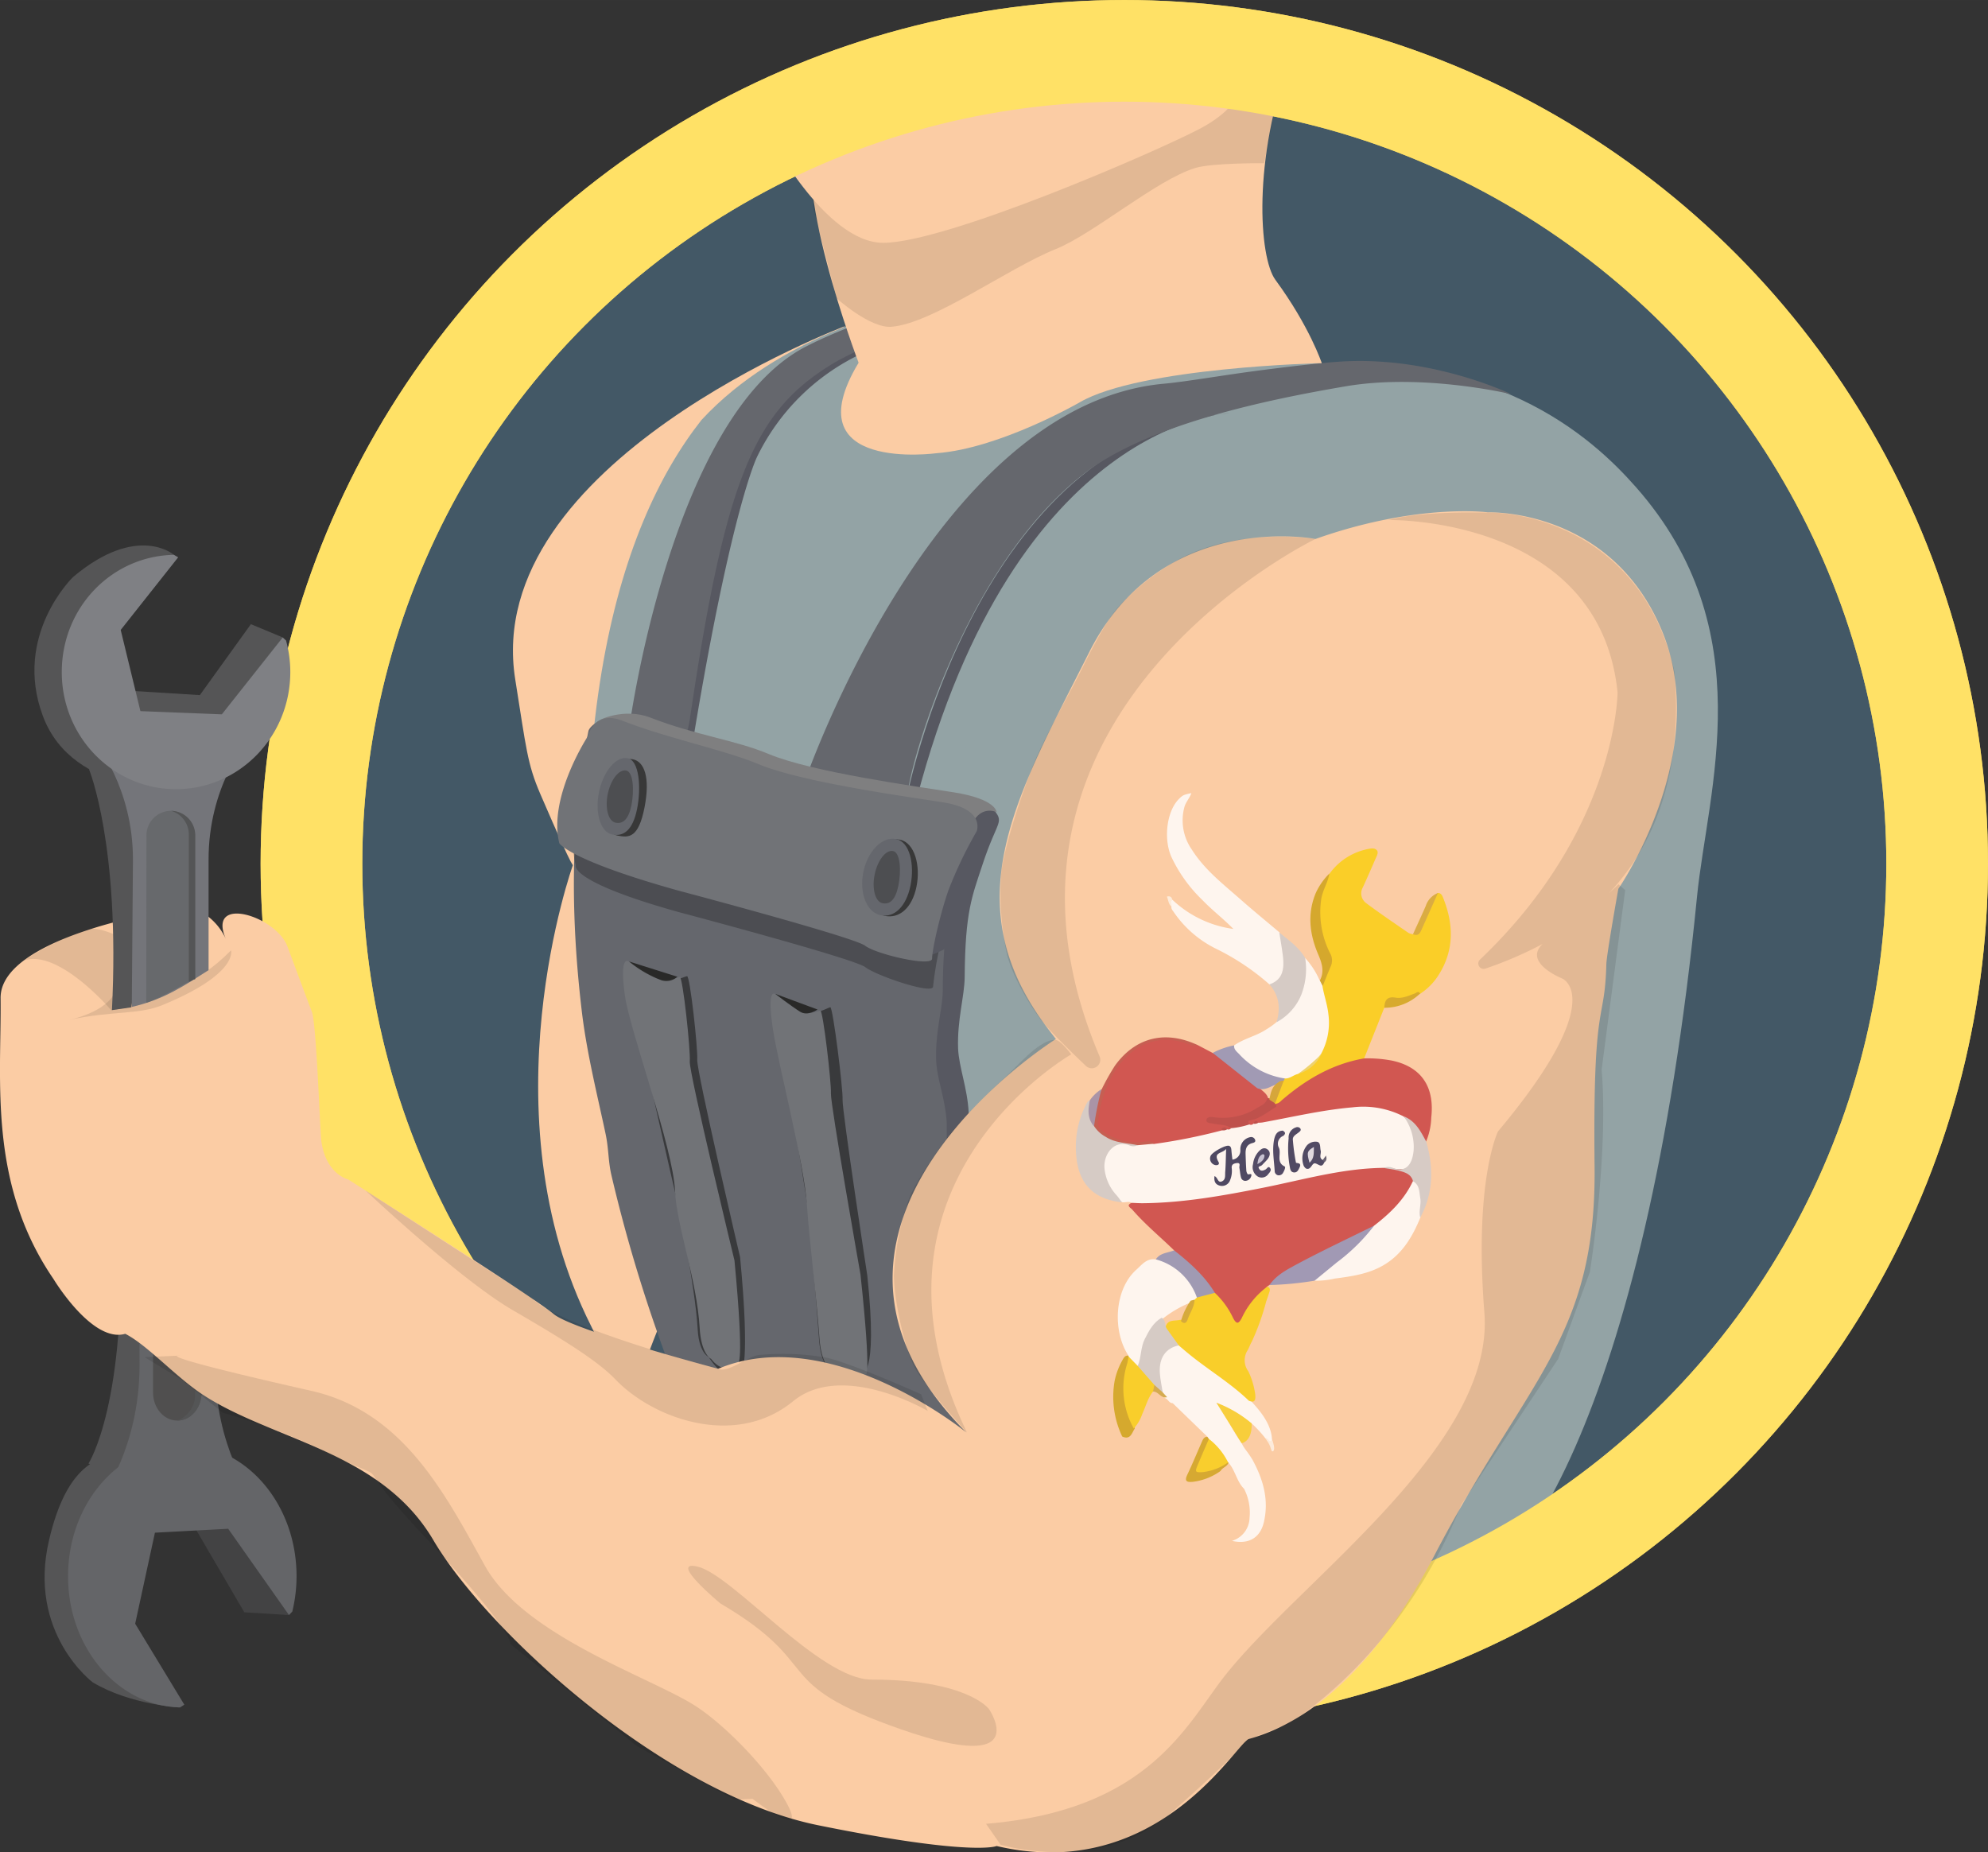 <svg xmlns="http://www.w3.org/2000/svg" width="144.85mm" height="134.97mm" viewBox="0 0 410.61 382.6"><rect x="0" y="0" width="410.61" height="382.6" fill="#333333" stroke="none"/><title>arm_1</title><g id="Ebene_2" data-name="Ebene 2"><g id="Ebene_2-2" data-name="Ebene 2"><path d="M37.2,352.66s-10.25-.5-18.06-5.19c0,0-13.54-10.15-9-29.4,3.51-15,9.47-16.17,12.21-17.73,9.51-5.42,16.76-1.92,16.76-1.92L20.49,327l4.42,18.76Z" style="fill:#555556"/><polygon points="59.68 333.58 50.46 333.01 36.59 309.28 25.64 321.36 28.98 315.19 48.51 313.49 59.68 329.92 59.68 333.58" style="fill:#434344"/><path d="M18.27,302.29s8.13-12.35,6.46-50.65l4.14-1.74,2.06,15L29,297.78l-4.49,6.86Z" style="fill:#555556"/><path d="M28.82,282c0,16.86-7.84,27.27-7.84,27.27l15.62,0,15.62,0S44.36,298.87,44.44,282l0-25.48c-5-3.55-10.52-8-15.71-6.64Z" style="fill:#646568"/><path d="M36.61,293.41c2.77,0,5-2.58,5-5.76l0-33.2c-2.75-1.21-6.68-5-10-4.19l0,37.37C31.61,290.82,33.85,293.41,36.61,293.41Z" style="fill:#504f4f"/><path d="M40.3,287.88a5.68,5.68,0,0,1-3.67,5.53c2.76,0,5-2.58,5-5.76l0-33.2c-.44.1-.88-.64-1.33-.54Z" style="fill:#545556"/><path d="M37.2,352.66l.87-.57L27.92,335.37,32,316.57l15.13-.81,12.56,17.82.68-.71a31,31,0,0,0,.88-7.32c0-15-10.53-27.17-23.56-27.18S14.08,310.5,14.06,325.49C14,340.33,24.37,352.39,37.2,352.66Z" style="fill:#646568"/><circle cx="232.22" cy="178.39" r="167.89" style="fill:#435866;stroke:#ddc55e;stroke-miterlimit:10;stroke-width:21px"/><path d="M174.62,67.33s-75.32,28.23-68.2,73c2.28,14.32,2.48,17.39,5.18,23.67,7.63,17.71,6.78,14.52,6.78,14.52s-18.51,51.28,3.72,95.39c19.31,38.32-10.06,57,16.15-5.16,17.64-41.85,7.42-181.52,7.42-181.52Z" style="fill:#fbcca4"/><path d="M200.39,66.09,185.8,63.94s-24.67,5.22-40.92,22.81c-17.45,22.18-31.26,65.92-18.88,152.16l16.46-90.21L158.4,82.18Z" style="fill:#93a3a5"/><path d="M325.93,187.09s27.21-35.5,17-54.64-21-12.42-46.63-10.79c-22.09,1.4-12.5,30.5-12.5,30.5s-65.63-54.37-75.61,36.34c0,0-.22,8.39,12.13,15.42,0,0-7.54,54.61-26,32.11s-11.87-87.73-11.87-87.73l30.43-53.44s9.43-14.35,52.31-19.14S329,90.54,337.84,100.55c26.2,29.65,14.84,62.66,12.67,84.64-10.6,107.56-39,147.67-52.71,144.44S325.93,187.09,325.93,187.09Z" style="fill:#93a3a5"/><path d="M204.91,298.06l-4.84-45.15V229.75c-.24-4.94-2-9.29-2.18-13.15-.21-6,1.33-10.86,1.36-14.79.1-13.57,1.52-16.65,3.67-23.2,3.17-9.65,4.74-8.52,2-11.76-1.72-2-3-.68-9.68-2.37l-19.52.68,13.17,143.32Z" style="fill:#575861"/><path d="M273,76.16s1.55-6.34-14.5-4.17c-10.77,1.46-37.24,11.79-48.34,11.65-17.39-.23-31.78-3.7-32.52-14.42,0,0-39.05,24.66-39.05,83.28l43.78,15.2S243.77,123.67,273,76.16Z" style="fill:#93a3a5"/><path d="M189.31,165.1c-.26,1-2-.48-2-.48S201.87,90.33,254,85.33C254,85.33,209.87,86.66,189.31,165.1Z" style="fill:#575861"/><path d="M177.71,73.16a45.46,45.46,0,0,0-21.33,21.17s-5.17,10.17-13,57.17l-4-.5,7.33-52.33,17.5-23.83L178,70.66Z" style="fill:#575861"/><path d="M312.12,81.41S294,77.06,278,79.78c-16.16,2.75-41.08,7.86-54.29,18.21-26.17,20.5-37.65,66.07-36.39,68.49.49.94,1.6.73,3.39,1.18,6.65,1.66,8,.34,9.68,2.33,2.75,3.19,1.18,2.08-2,11.59-2.15,6.44-3.57,9.48-3.67,22.85,0,3.87-1.57,8.62-1.36,14.57.13,3.8,1.94,8.08,2.18,12.95v22.81l4.84,44.47-61-14.25a315.1,315.1,0,0,1-13.08-42.18c-.69-2.89-.56-5.44-1.2-8.51-1.69-8-4-17.11-5-26-2.18-18.65-2.42-38.6,1.43-57.26.25-1.23,3.4-3.17,4.56-2.68l4,1.14s8.76-63.76,36.39-77.92C174.75,67.3,187,63.41,187,63.41h16.34s-21.86,5.9-31.62,11.87C155.91,85,149.86,98.41,142.46,148.7c-.23,1.53-1.29,4.8.14,5.38L166,162s26.67-78.33,74.33-82.74c4.89-.45,12.69-1.84,20.13-2.79,6.66-.86,13-1.59,16.62-1.8C295.9,73.53,312.12,81.41,312.12,81.41Z" style="fill:#65676d"/><path d="M177.34,74.92s-14.78-38.66-8.27-49.33c6-9.81,43.78-14,43.78-14s58.5-12.59,53.78,0c-8,21.29-6.57,41.64-3.21,46.2C270.53,67.48,273,75,273,75s-37.51.83-50,8.1c0,0-16.46,9.52-29.5,10.5C193.54,93.59,163.55,97.77,177.34,74.92Z" style="fill:#fbcca4"/><path d="M167.52,31.2s41.71-17.18,41-15.91L265,13.71l-3.89,20s-10.86-.09-14.28,1c-7.95,2.43-21,13.61-28.74,16.72-9.95,4-25.35,15.33-33.92,16.06-4.45.38-11.36-5.87-11.36-5.87L168,43Z" style="opacity:0.1"/><path d="M256.75,16.43s.38,5.32-9.12,10.26-52.26,23.46-65.21,23.46c-12.06,0-23.79-22.7-23.79-22.7l65.05-16.73Z" style="fill:#fbcca4"/><path d="M171.37,282.6s4,3.89,6.46,1.07c0,0,3.6,1.51,1.31-20.18,0,0-5.22-34.08-5.11-36.33s-2-19.23-2.54-19.12-3,1.6-5.31,1.25-4.87-2.65-4.87-2.65-1.41-2.19-.2,6.16c1,7.05,6,38.24,6,38.24s1.41,16.41,2.06,25.63C169.55,281.82,171.23,282.59,171.37,282.6Z" style="fill:#1d1d1b;opacity:0.6"/><path d="M171.5,282.81s4.82,4,7.29,1.14c0,0,1.29,1.25-1.06-20.7,0,0-6.22-35.15-6.11-37.42s-1.64-17.2-2.18-17.1-2.9,1.19-4.85-.21-4.47-3.18-4.47-3.18-1.76-1.56-.53,6.89c1,7.14,6.54,28,7.09,36.8.43,6.84,1.9,18,2.57,27.35C169.64,281.6,171.36,282.8,171.5,282.81Z" style="fill:#717377"/><path d="M123.33,149.16s-8.1,13.3-5.71,22.91c0,0,1.84,3.43,24.52,9.77,0,0,36.36,9.63,38.64,11.4S197,174.68,197,172.91s1.52,3.63,3.33-1.67,5.5-3.5,5.5-3.5,0-2.69-8.84-4.09c-7.43-1.18-29.21-4.15-38.21-7.91-7-2.93-14.92-3.82-24.49-7.54C128.89,146.12,123.37,148.71,123.33,149.16Z" style="fill:#7f7f80"/><circle cx="232.22" cy="178.39" r="167.89" style="fill:none;stroke:#ffe166;stroke-miterlimit:10;stroke-width:21px"/><path d="M146.37,280.28s3.85,6.35,6.75,3.38c0,0,1.88-1.6-.26-24,0,0-9-38.43-8.85-40.76s-1.49-17.4-2.11-17.28-5,2.18-7.15.79-4-2.42-4-2.42-1.38-3.32-.18,5.3c1,7.28,9.16,42.25,9.16,42.25s3.84,17.6,4.38,27.13C144.42,280,146.81,280.42,146.37,280.28Z" style="fill:#1d1d1b;opacity:0.6"/><path d="M146.87,280.66s2.62,3.8,5.52.83c0,0,1.44,1.24-.69-21.15,0,0-9.41-38.78-9.23-41.11s-1.45-17.56-2.07-17.44-3.35,1.29-5.55-.09-5-3.14-5-3.14-2-1.55-.78,7.06c1,7.28,10,31.47,10.36,40.45.32,7,4.53,18.55,5.07,28.07C144.77,279.47,146.71,280.65,146.87,280.66Z" style="fill:#717377"/><path d="M271.71,111.32s-31.87-6.16-46.71,23.33-28.56,51.76-8.36,78.08c3.38,4.4,1.49,1.85,1.49,1.85S156.65,253,199.6,295.87c0,0-28-22.87-51.28-13.15,0,0-30.13-8-34-11.34s-42.42-27.78-42.42-27.78-4.46-1-5.5-7.67c-.33-2.09-1-24.41-2-27-1.29-3.32-4.3-11.5-5-13.36-2.27-6.36-16.75-10.87-12.75-1.62a12.33,12.33,0,0,0-6.09-6.12c-5-2.5-7.49.56-7.49.56S0,193.77.12,206.16c.18,17-2.61,38.23,10.92,58,0,0,8,13.33,14.83,11.33,4.62,2.35,10.5,9,16.17,12.67,14.46,9.41,36.67,11.55,47.5,30S137,370.51,169,377s36.84,4.29,36.84,4.29c33.46,7.79,49.53-21.41,52.13-22.12,13.42-3.71,26.76-15.83,38.3-37.92,19.08-36.54,33.47-44.79,33.08-80.32s2.1-29,2.43-41.78c.05-2,2.48-15.57,2.48-15.57s19.55-28.19,8.94-53.46-35.88-24.3-35.88-24.3S292.77,103.87,271.71,111.32Z" style="fill:#fbcca4"/><path d="M271.71,111.32s-74.74,36-44.59,106.88a1.76,1.76,0,0,1-2.79,2s-7.43-7-9.61-9.93c-2.5-3.39-5.57-8.77-6.71-13a60.78,60.78,0,0,1-1.21-16.89c.65-5.92,4.56-17.32,6.8-22.84s7.06-13.75,9.88-19.44c1.68-3.39,5.13-10.24,7.72-13a51.24,51.24,0,0,1,11.69-9.24C255.44,108.66,271.71,111.32,271.71,111.32Z" style="opacity:0.1"/><path d="M191.62,291.42s-17.6-10.37-27.81-2c-11.94,9.78-28.9,3.62-36.69-4.5-3.62-3.77-10.35-8-21.26-14.34s-30.33-24.66-30.33-24.66l34.55,22.34s3.1,5,38.55,14.55c2,.55,5.85-2.58,7.94-2.92a52.16,52.16,0,0,1,13.93.49c5.19,1.06,19.76,7.61,19.76,7.61Z" style="opacity:0.1"/><path d="M155.44,371.53s11.19,8.83,7.3,1.38-13.11-16.68-19-20.49c-8.93-5.83-35.47-14.42-43.57-29S83.42,291.6,64.33,287.28c-34.5-7.8-27.13-7.29-27.13-7.29l-7.33.33L37.58,285l8.46,6.8a130.05,130.05,0,0,1,23.2,9c13.48,6.57,1.47-1.54,18.14,16.23,19.16,20.44,18,22.5,18,22.5l26.15,21.1,20.14,11.09Z" style="opacity:0.1"/><path d="M334.29,182.64s-.73.73-2,1.86c9.2-9.66,15.43-24.59,13.55-45.84-7.5-32.5-37.12-32.75-37.12-32.75s-15-.54-21.87,1.5c0,0,43.53-.84,47.25,35.6,0,0-.07,28.21-28.41,55.18a1.11,1.11,0,0,0,1.13,1.86,78.87,78.87,0,0,0,11.81-5.09c-4.13,3.89,4,7.13,4,7.13s10,3.89-13.22,31.59c0,0-5,10-2.82,37.42s-37.66,55-53.46,74.84c-7.88,9.87-15.46,27.94-49.47,30.76l3,4.31s20.63,6.33,35.33-6.67,15.33-14.83,15.33-14.83l8.83-3.5s22.91-13.38,35.67-45.21l20-30.1,6.56-18s3.89-24.18,2.43-41.79l4.86-37.06Z" style="opacity:0.1"/><path d="M221.25,217.78s-46.48,26.49-21.51,78.12c0,0-9.2-9.95-11.11-14-2-4.28-4-13.77-4-18.5a55.86,55.86,0,0,1,3.13-15.87c1.49-3.72,6.14-10.36,8.63-13.5A117.65,117.65,0,0,1,207.5,222.6c2.46-2.16,7.23-8,10.5-7.81C219.1,214.84,221.25,217.78,221.25,217.78Z" style="opacity:0.1"/><path d="M148.8,331.19s-11-9.11-4.7-7.61c7.22,1.71,25.25,23.33,35.87,23.33,19.93,0,24.3,6.09,24.3,6.09s9.49,13.84-18.21,4.17S170.83,344.15,148.8,331.19Z" style="opacity:0.1"/><path d="M121.08,154.32s-4.54,14.8-2.16,24.41c0,0-1.52,3.29,21.16,9.63,0,0,36.36,9.63,38.64,11.4s14,5.75,14,4A76.55,76.55,0,0,1,196,188.59c1.81-5.29,4.63-13.67,4.63-13.67s3-3.34-5.77-4.74c-7.43-1.18-40.24-8-40.24-8s-17-7.18-26.62-10.9C122.67,149.18,121.12,153.88,121.08,154.32Z" style="opacity:0.25"/><path d="M192.54,197.16s4.24-1.48,4.85-3.1c1.5-4,7.23-23.81,7.23-23.81l-2.42-1.33-.67.08-11.25,18.33Z" style="fill:#575861"/><path d="M121.52,151.9s-8.36,12.65-6,22.26c0,0,1.84,3.43,24.52,9.77,0,0,36.36,9.63,38.64,11.4s13.84,4.44,13.84,2.67,1.52-8.71,3.33-14a86.72,86.72,0,0,1,5.86-12.27s1.93-4.59-6.86-6c-7.43-1.18-29.21-4.15-38.21-7.91-7-2.93-18.62-5.27-28.19-9C123.11,146.75,121.55,151.45,121.52,151.9Z" style="fill:#717377"/><path d="M133.12,166.78c-1.25,6.38-3.25,6.28-5.64,5.79s-3.61-4.41-2.72-8.75,3.54-7.47,5.94-7S134.33,160.61,133.12,166.78Z" style="fill:#383838"/><path d="M131.58,167.11c-.89,4.34-2.75,5.74-5.14,5.25s-3.61-4.41-2.72-8.75,3.54-7.47,5.94-7S132.46,162.77,131.58,167.11Z" style="fill:#65676d"/><path d="M189.29,183.16c-.89,4.34-3.52,6.66-6.59,6s-4.84-4.66-4-9,4.1-7.36,7.17-6.73S190.18,178.81,189.29,183.16Z" style="fill:#383838"/><path d="M188.06,182.91c-.89,4.34-3.34,6.7-6.19,6.12s-4.44-4.58-3.55-8.92,3.92-7.39,6.76-6.81S188.94,178.56,188.06,182.91Z" style="fill:#65676d"/><path d="M129.91,198.58l10,3.16a3.39,3.39,0,0,1-3.31.72A23.65,23.65,0,0,1,129.91,198.58Z" style="fill:#1d1d1b;opacity:0.83"/><g style="opacity:0.81"><path d="M242.52,258.27c-2.89-2.82-6-5.36-8.67-8.45-.3-.35-1.39-.84-.1-1.38.51-.53,1.17-.36,1.77-.37a123.73,123.73,0,0,0,24-2.94c6.4-1.29,12.75-2.83,19.22-3.81a39.49,39.49,0,0,1,7.13-.5c1.11.19,2.24.29,3.33.57,1.28.33,2.48.82,2.92,2.25-.77,3-2.85,5.21-5,7.29a24.8,24.8,0,0,1-3,2.42c-3.5,2.13-7.28,3.71-11,5.48a63.21,63.21,0,0,0-10.9,6.57l-.45.29a54.8,54.8,0,0,0-5.35,7.22c-.54,1-1.29.77-2-.5a36,36,0,0,0-3.74-5.27,43.48,43.48,0,0,0-7.1-7.66C243.14,259.15,242.5,259,242.52,258.27Z" style="fill:#c73c3e"/><path d="M285.71,241.22c-8.48.09-16.58,2.46-24.81,4.1s-16.5,3.13-24.94,3.2c-.74,0-1.47-.05-2.21-.08-.66-.4-1.37,0-2-.13-3-2.18-4.45-5.07-3.86-8.79a4.07,4.07,0,0,1,4.9-3.52,5.54,5.54,0,0,0,2.18.13c1.13-.25,2.28-.15,3.41-.3,4.67-.58,9.23-1.77,13.84-2.66l1.19-.24c.31-.06.62-.11.92-.2,1.22-.29,2.47-.45,3.69-.77.32-.06.63-.12.95-.21s.83-.23,1.25-.32c6.58-1.15,13.07-2.81,19.76-3.29,2.81-.2,5.51.52,8.22,1a3.64,3.64,0,0,1,1.88,1.1,10,10,0,0,1,2.35,7.55c-.2,3-1.55,4.07-4.51,3.6A6.71,6.71,0,0,0,285.71,241.22Z" style="fill:#fff"/><path d="M297,184.44c.62,0,.88.49,1.07,1,2.29,5.69,2.29,11.23-1.27,16.45a12.64,12.64,0,0,1-3.51,3.39,15,15,0,0,1-5.86,1.3c-1-.06-.91,1.18-1.54,1.62l-4.17,10.5c-.15.57-.66.56-1.08.64-5.88,1.2-10.77,4.3-15.34,8-.56.45-1,1.12-1.89.85a.65.65,0,0,1-.26-.42,37.8,37.8,0,0,1,1.61-4.59,1.61,1.61,0,0,1,.28-.43,12.38,12.38,0,0,1,3-1.22,7.79,7.79,0,0,0,4.61-4.15c1.74-3.39,1.65-6.92.86-10.51a10,10,0,0,1-.61-3.12,10.8,10.8,0,0,0,.2-10c-1.36-2.92-1.08-6.31-.33-9.53.33-1.42,1.33-2.47,1.85-3.78a12.81,12.81,0,0,1,7.78-5.05c.69-.14,1.46-.31,1.94.18s0,1.25-.26,1.86c-.87,2-1.71,3.94-2.61,5.89a2.48,2.48,0,0,0,.71,3.22c2.85,2.13,5.81,4.13,8.74,6.15a3.34,3.34,0,0,0,1,.29c1-.1,1.29-1,1.61-1.72.74-1.7,1.56-3.35,2.28-5.06A4.38,4.38,0,0,1,297,184.44Z" style="fill:#facf0b"/><path d="M252.43,233.46a117.16,117.16,0,0,1-14,2.81,8.06,8.06,0,0,0-3.19,0,11.32,11.32,0,0,1-7.81-2.2,2.5,2.5,0,0,1-1.09-2.34A21.75,21.75,0,0,1,232,218.52c3.77-4.14,8.37-4.76,13.5-3.17a4.25,4.25,0,0,0,1.79.46l3.18,1.67c2.13.57,3.43,2.34,5.11,3.55,1.47,1.06,2.81,2.29,4.26,3.38.73.91,2,1.39,2.15,2.76-1.09,2.22-3.3,2.81-5.34,3.53a13.18,13.18,0,0,1-6.36.66,7.32,7.32,0,0,0,2.36.66c.65.16,1.38.21,1.58,1.06a.7.7,0,0,1-.76.17A.79.79,0,0,0,252.43,233.46Z" style="fill:#c73c3e"/><path d="M262.19,203.32a49.45,49.45,0,0,0-11.1-7.4,22.73,22.73,0,0,1-8.62-7.48c-.24-.37-.61-.69-.51-1.21-.37-1.13-.37-1.13.22-1.36a22.73,22.73,0,0,0,12.57,6c-2.06-2.11-4.39-3.87-6.43-6a30.16,30.16,0,0,1-6.4-8.93c-1.64-3.79-.91-9.39,1.54-11.87.84-.85,1-.91,2.61-1.26-.37,1.08-1.16,1.85-1.44,2.89a10.55,10.55,0,0,0,1.52,8.76c2.65,4.2,6.54,7.19,10.19,10.41,2.59,2.28,5.27,4.47,7.91,6.7a13.56,13.56,0,0,1,1.1,8A3,3,0,0,1,262.19,203.32Z" style="fill:#fff"/><path d="M249.38,296.75l-7.16-6.93c-.76,0-.93-.78-1.5-1a3.19,3.19,0,0,1-.93-1.23,11.22,11.22,0,0,1-.39-6.52,4.3,4.3,0,0,1,3.88-3.47,1,1,0,0,1,.48.15c4.58,3.94,9.95,6.88,14.25,11.18.82,1.07,4.57,4.4,4.71,8.42.23.54.06.77-.48.52-.34-.16-.54-.55-.86-.77a24.74,24.74,0,0,0-2.87-3.11,36.34,36.34,0,0,0-7.26-4.26c2.1,2.78,3.39,5.86,5.2,8.35.61,1.26,1.06,1.51,2.22,3.38,2.22,4.08,3.48,8.31,2.36,13-.74,3.1-3.06,4.6-6.57,3.8a5.1,5.1,0,0,0,3.63-4.77,10.76,10.76,0,0,0-1.14-6c-1.49-1.42-1.83-3.87-3.21-5.36-.1-.12-2.74-3.26-4.18-4.66A.79.79,0,0,1,249.38,296.75Z" style="fill:#fff"/><path d="M263.32,228a1.89,1.89,0,0,0,1.32-.66c5-4.33,10.5-7.58,17.1-8.73a26.5,26.5,0,0,1,5.75.45c6,1.27,8.85,5.32,8.13,11.74a13.74,13.74,0,0,1-1.08,5c-.44.14-.64-.2-.75-.48-.78-2-2.43-3.32-3.93-4.75a18.24,18.24,0,0,0-10.54-1.85c-6.27.54-12.39,2-18.57,3.12a7.69,7.69,0,0,1-.83.06.89.89,0,0,0-1.05.21.67.67,0,0,1-.74.17c-1.06-.46-.63-.89.09-1.14a16.58,16.58,0,0,0,4.29-2.27A2.59,2.59,0,0,0,263.32,228Z" style="fill:#c73c3e"/><path d="M257.95,289.32c-3.76-3.63-8.26-6.3-12.29-9.58-.74-.6-1.47-1.23-2.2-1.85a8.9,8.9,0,0,1-2.74-3.69c.37-1.79,1.93-1.29,3.07-1.61.86.21,1.2-.35,1.49-1,.49-1.07.88-2.18,1.31-3.28a1.21,1.21,0,0,1,.51-.51c1.25-.42,2.44-1.12,3.84-.75a17,17,0,0,1,3.75,5.18c.7,1.31,1.11,1.26,1.79,0a17,17,0,0,1,5.28-6.49c.76.3.5.87.34,1.38s-.38,1.14-.58,1.71a49.38,49.38,0,0,1-3,8.35c-.32.53-.5,1.12-.8,1.66a3.82,3.82,0,0,0,.12,4.4,16.4,16.4,0,0,1,1.43,4.8C259.3,288.84,259.42,289.91,257.95,289.32Z" style="fill:#f9cf0d"/><path d="M268.09,221.82c-.94.21-1.68,1-2.71.93-1.83.41-3.46-.34-5-1.05a17.6,17.6,0,0,1-4.92-3.87c-.49-.5-1.08-1.08-.53-1.92,2.07-1.45,4.62-1.93,6.71-3.35a13.68,13.68,0,0,0,2-1.44,7.37,7.37,0,0,1,1.5-1.59c3.1-2.44,4.08-5.81,4.14-9.57,0-.71-.31-1.46.28-2.1a16.73,16.73,0,0,1,3,4.63c.52.22.59.67.58,1.15.32,1.93,1,3.77,1.22,5.75a13.51,13.51,0,0,1-1.51,8.31A13,13,0,0,1,268.09,221.82Z" style="fill:#fff"/><path d="M247.21,268l-.44.42a1.64,1.64,0,0,1-.76.57,23,23,0,0,0-6.11,3.59,11.68,11.68,0,0,0-3.87,7.07c-.14.86-.08,1.82-.84,2.48-1.35.1-1.6-1-2.11-1.87,0-.09,0-.17,0-.26-3.31-5-3-13.65,1.66-17.78,1.12-1,2.14-2.41,4-2.09,1.69-.35,2.88.75,4.15,1.51,1.95,1.16,3.12,3,4.26,4.93A1.27,1.27,0,0,1,247.21,268Z" style="fill:#fff"/><path d="M283.82,253.15c3.28-2.53,6.22-5.35,8-9.18,1-.23,1.21.59,1.47,1.24a10.37,10.37,0,0,1,.07,6.28c-1.64,4-3.8,7.67-7.76,9.92-3.07,1.75-6.49,2.22-9.9,2.67a16.89,16.89,0,0,1-4.19.44c0-1,1-1.36,1.58-1.83A129.8,129.8,0,0,0,283.82,253.15Z" style="fill:#fff"/><path d="M235,236.54a2.07,2.07,0,0,1-1.81,0c-3.17-1.16-5.37,2-5.05,4.89a9.44,9.44,0,0,0,2.48,5.44c.41.45.75,1,1.13,1.47-7-.79-9.61-5-9.54-11.8a19,19,0,0,1,2.06-8.3c.21-.43.38-.81.87-1a2,2,0,0,1,.21,1.6,5.71,5.71,0,0,0,1,3.64c1.3,2,3.28,2.78,5.46,3.3C232.82,236.06,234,235.88,235,236.54Z" style="fill:#cecbcd"/><path d="M269.58,197.88a14.65,14.65,0,0,1-.82,7.62,11.32,11.32,0,0,1-5.1,5.64c.84-2.86.59-5.51-1.48-7.81,2.38-.85,3.2-2.54,2.79-5.9-.2-1.62-.49-3.23-.74-4.84C266.16,194.2,268.28,195.63,269.58,197.88Z" style="fill:#cecbcd"/><path d="M283.82,253.15a39.11,39.11,0,0,1-7.71,7.6l-4.59,3.77a67.79,67.79,0,0,1-9.32.9c1.5-2.18,3.85-3.3,6-4.48C273.35,258.2,278.61,255.73,283.82,253.15Z" style="fill:#8c8eb8"/><path d="M293.35,251.49c-.39-1.33.23-2.67,0-4s-.11-2.72-1.5-3.51c-.37-1.44-1.59-1.82-2.78-2.14s-2.21-.41-3.32-.61a2.68,2.68,0,0,1,2.14.07c2.61.89,3.82-.95,4.08-3.62a10.6,10.6,0,0,0-2.07-7.12c2.46.94,3.53,3.12,4.68,5.23C296.12,241.17,296.09,246.43,293.35,251.49Z" style="fill:#cfcbcd"/><path d="M254.9,215.92c-.08.86.58,1.31,1.07,1.83a16,16,0,0,0,9.4,5l-.22.46a4,4,0,0,1-1.24.7c-1.41.33-2.64,1.54-4.25.84l-9.18-7.28A15.72,15.72,0,0,1,254.9,215.92Z" style="fill:#8c8fb8"/><path d="M273.19,203.67l-.58-1.15c1-1.89.41-3.64-.37-5.46-1.76-4.13-2.26-8.35-.46-12.65a13.66,13.66,0,0,1,2.81-4c-.32,1.92-1.49,3.55-1.73,5.54a18.81,18.81,0,0,0,1.81,10.84,3,3,0,0,1,.18,2.83C274.25,201,273.74,202.33,273.19,203.67Z" style="fill:#cda011"/><path d="M247.21,268a12.38,12.38,0,0,0-8.48-7.88c.89-1.38,2.49-1.32,3.78-1.87,3.21,2.54,6.26,5.22,8.42,8.78Z" style="fill:#8b8fb6"/><path d="M231.79,296.71a19.06,19.06,0,0,1-1.56-11.54,14.72,14.72,0,0,1,1.61-4.25c.28-.5.52-1,1.24-.91v.16a1.68,1.68,0,0,1,.18,1.47c-1.42,4.39-.76,8.6,1,12.74a1.82,1.82,0,0,1,.12.67C233.76,296,233.5,297.47,231.79,296.71Z" style="fill:#cda112"/><path d="M235,236.54c-2.24-.49-4.62-.42-6.65-1.75a6.64,6.64,0,0,1-2.34-2.14,10.79,10.79,0,0,1,1.55-7.69,47,47,0,0,1,2.73-4.86c4.21-5.82,10.32-7.37,17-4.28a1.92,1.92,0,0,1-1.64-.1c-6.52-2.47-12,.12-15.51,5.74a24.58,24.58,0,0,0-3.33,10,2,2,0,0,0,.9,2.18,12.08,12.08,0,0,0,7.48,2.29c1.09,0,2.25-.56,3.27.29Z" style="fill:#ba463f"/><path d="M253.75,302.08c-.26.87-1.26,1-1.66,1.75a12.37,12.37,0,0,1-5.75,2.24c-1.22.1-1.75-.12-1.11-1.47,1.06-2.23,2-4.52,3-6.78.23-.52.45-1.06,1.15-1.06l.3.43c.34,1.59-.8,2.72-1.24,4.08-.23.72-1.14,1.5-.58,2.11s1.58,0,2.39-.11c1.22-.16,2.05-1.42,3.4-1.2Z" style="fill:#cea118"/><path d="M285.92,208.15c.07-1.52.54-2.4,2.37-2.09,1.33.22,2.64-.39,3.9-.85.38-.14.76-.64,1.12,0A10.54,10.54,0,0,1,285.92,208.15Z" style="fill:#cfa312"/><path d="M297,184.44l-3.28,7.34c-.36.82-.69,1.69-1.88,1.18.88-1.93,1.77-3.86,2.63-5.81A4.3,4.3,0,0,1,297,184.44Z" style="fill:#d3a52b"/><path d="M227.52,224.95a59.92,59.92,0,0,0-1.55,7.69c-1.42-1.61-1.25-3.48-.87-5.38A8.24,8.24,0,0,1,227.52,224.95Z" style="fill:#9788a7"/><path d="M242.16,185.88c-.63.36,0,.93-.22,1.36-.63-.52-.6-1.31-.93-2.06C241.78,185,242,185.34,242.16,185.88Z" style="fill:#fef4e8"/><path d="M261.39,297.08c.53-.36.7,1.23,1.34.25.39,1,.64,2.16.21,2.41s-.26-.59-1-1.8C261.73,297.66,261.56,297.37,261.39,297.08Z" style="fill:#fef3e8"/><path d="M254.55,239.52a1.87,1.87,0,0,0,1.64-2,2.52,2.52,0,0,1,2-2.64.86.86,0,0,1,1,.44c.29.57-.22.7-.57.79-1.19.33-1.38,1.22-1.35,2.25s.07,2.15.14,3.23a1.59,1.59,0,0,0,.28.92c.19.2,1.06-.4.7.54a1.27,1.27,0,0,1-1,.83.9.9,0,0,1-1.06-.66c-.18-.65-.22-1.33-.34-2-.07-.37.33-1.05-.47-1-.52.06-1.18.18-1.12,1a5,5,0,0,1-.32,2.51,1.77,1.77,0,0,1-2,1.19c-1-.2-1.39-.85-1.23-2,.7.26.65,1.45,1.5,1.1s.66-1.25.71-1.94c.11-1.4.12-2.8.19-4.77-.83,1-2.74.64-1.59,2.65.35.61-.27.8-.75.66a1.38,1.38,0,0,1-.9-1.78c.14-.74,3.1-2.41,3.83-2.18.38.12.45.48.49.82C254.38,238.13,254.46,238.79,254.55,239.52Z" style="fill:#272b53"/><path d="M263.32,228c0,.24.68.36.07.73-1.57.95-3,2.17-4.84,2.61-.45.11-1.1.19-.43.88a16.7,16.7,0,0,1-3.89.81c-1-.83-2.37-.64-3.56-.94-.58-.15-1.57-.05-1.49-.77s1.09-.64,1.69-.54a13.29,13.29,0,0,0,8.88-2c.8-.45,1.77-.85,2-1.92a.78.78,0,0,1,.43,0,2.16,2.16,0,0,1,1.14.95Z" style="fill:#b13538"/><path d="M273.52,240.08c-.51,1.23-1.08.43-1.82.22s-.84,1.33-1.82,1.1c-.23-.05-.45-.34-.59-.57a4.29,4.29,0,0,1,.67-4.28,2.38,2.38,0,0,1,2.17-.7c.66.22.49,1.17.65,1.81s-.46,1.45.42,1.93C273.54,239.61,273.71,239.73,273.52,240.08Z" style="fill:#2b2d55"/><path d="M258.81,240.44a4.57,4.57,0,0,1,1.2-2.64c.51-.53,1.12-.9,1.79-.39s.54,1.3.06,1.94c-.34.45-.77.82-1.14,1.24s-1.08.19-.61.89c.31.48.77.32,1.21.11s.63-.92,1.06-.26c.26.41-.15.86-.44,1.19a1.64,1.64,0,0,1-2.13.5A2.29,2.29,0,0,1,258.81,240.44Z" style="fill:#2d2f57"/><path d="M265,233.53c.13.13.35.27.41.45s-.17.54-.41.65a1.74,1.74,0,0,0-.84,2.45c.51,1.24-.62,3,1.17,3.84.27.13-.06.85-.28,1.24a1,1,0,0,1-1.11.58.89.89,0,0,1-.66-.89c-.13-2.14-.54-4.28-.13-6.42C263.35,234.49,263.7,233.54,265,233.53Z" style="fill:#2d2e57"/><path d="M266.16,235.12a2.15,2.15,0,0,1,1.47-2.25.78.78,0,0,1,.93.2c.26.38-.06.61-.32.82-.51.43-1.27.74-1.21,1.52a40.34,40.34,0,0,0,.64,4.7c0,.22,1.27-.09.76,1-.26.53-.48,1.09-1.15,1.05s-.79-.61-.87-1.11A20.86,20.86,0,0,1,266.16,235.12Z" style="fill:#2a2c54"/><path d="M252.43,233.46c-.25-.34,0-.47.26-.55a.61.61,0,0,1,.79.33A1.42,1.42,0,0,1,252.43,233.46Z" style="fill:#b13538"/><path d="M273.52,240.08l-.31-.49.66-.92C274.08,239.34,274,239.76,273.52,240.08Z" style="fill:#484965"/><path d="M258.87,232.09c.25-.56.57-.78,1.05-.21A1.36,1.36,0,0,1,258.87,232.09Z" style="fill:#b13538"/><path d="M263.36,227.89l-1.19-.77c.28-1.34.51-2.71,1.81-3.53a1.7,1.7,0,0,1,1.18-.39Z" style="fill:#ce9e22"/><path d="M268.09,221.82a38.63,38.63,0,0,0,4.82-4.09A7.6,7.6,0,0,1,268.09,221.82Z" style="fill:#edd560"/><path d="M235,282.11c.75-1.77.56-3.78,1.44-5.53s1.75-3.4,3.49-4.41c.89.47.63,1.48,1,2.19l2.54,3.53c-2.68.53-4.13,2.58-3.91,5.73.09,1.33.39,2.64.6,4-1.11.24-1.32-.9-2-1.31-.75-1-1.68-1.78-2.47-2.71C235.33,283.16,234.65,282.86,235,282.11Z" style="fill:#cecbcd"/><path d="M258.51,294c.11,2.22-.67,3.76-2.06,4.09l-5.2-8.35A24,24,0,0,1,258.51,294Z" style="fill:#f7cf23"/><path d="M253.66,302.05a11.29,11.29,0,0,1-5.16,2c-1.61.12-1.74,0-1.14-1.41.76-1.82,1.55-3.63,2.33-5.44A13.94,13.94,0,0,1,253.66,302.05Z" style="fill:#f9cf11"/><path d="M238.43,286.05l1.72,1.53.91,1c-1.26.35-1.77-1.19-2.91-1.16A.88.88,0,0,1,238.43,286.05Z" style="fill:#cca43c"/><path d="M243.92,272.86a13.82,13.82,0,0,1,2-4.21l.82-.21c-.06,1.53-1,2.77-1.46,4.15C245.06,273.27,244.54,273.54,243.92,272.86Z" style="fill:#cea322"/><path d="M238.43,286.05l-.28,1.37c-1.1,1.37-1.49,3.08-2.22,4.63a8.46,8.46,0,0,1-1.75,3,16.92,16.92,0,0,1-1.37-13.39,11.18,11.18,0,0,0,.27-1.5l1.9,1.95Z" style="fill:#f9cf0f"/><path d="M270.47,240.17c-.59-2.16-.53-2.42.91-3.27C271.33,238.08,271.53,239.2,270.47,240.17Z" style="fill:#daddec"/><path d="M259.71,240.44c.12-1,.29-1.64,1-2a.31.31,0,0,1,.46.31C261.1,239.5,260.64,239.95,259.71,240.44Z" style="fill:#bdc0da"/></g><path d="M160.13,205.28l8.73,3.23s-2,1.46-3.6.46C163.23,207.68,160.13,205.28,160.13,205.28Z" style="fill:#1d1d1b;opacity:0.83"/><path d="M47.72,196.29s1.59,4.79-14.06,11.26c-5.07,2.1-10.26,1.16-19.4,3.1,0,0,13.78-2.57,9.2-11.79,0,0,14.51,6.64,13.66-10.83C37.12,188,31.4,212.65,47.72,196.29Z" style="opacity:0.1"/><path d="M35.93,114.6s-7.54-6.6-20.82,4.56c0,0-12.5,12-6.25,28.74S37.75,163,37.75,163L19.18,137.48l4.45-16.74Z" style="fill:#555556"/><polygon points="58.38 131.65 51.82 128.92 41.28 143.57 24.33 142.52 27.66 148.03 47.19 149.56 58.38 134.92 58.38 131.65" style="fill:#555556"/><path d="M23,208.69S12.19,195.94,4.94,198.38a57.3,57.3,0,0,1,13.48-6.47s3.79-1.56,17.4,8.6Z" style="opacity:0.1"/><path d="M18.39,158.91s6.45,15.55,4.73,49.73l4-.58,2.38-15.11-1.88-29.38L22.2,155Z" style="fill:#555556"/><path d="M27.46,177.65c.05-15-7.81-24.34-7.81-24.34H50.89s-7.87,9.29-7.81,24.34v22.73c-5,3.16-9,6-15.86,7.6Z" style="fill:#74757a"/><path d="M35.27,167.47a5.08,5.08,0,0,1,5,5.15v29.62c-2.75,1.08-5.72,3.33-10.07,4.89l.05-34.51A5.08,5.08,0,0,1,35.27,167.47Z" style="fill:#67696c"/><path d="M39,172.41a5.11,5.11,0,0,0-3.67-4.94,5.08,5.08,0,0,1,5,5.14v29.63c-.44-.09-.88.57-1.33.48Z" style="fill:#545556"/><path d="M35.93,114.6l.87.51-11.87,15L29,146.88l16.82.66,12.58-15.88.68.63a24.85,24.85,0,0,1,.88,6.54C59.94,152.2,49.38,163,36.35,163S12.76,152.2,12.76,138.82,23.1,114.83,35.93,114.6Z" style="fill:#7f8084"/><path d="M130.43,166.28c-.61,3-1.79,3.95-3.29,3.64s-2.22-3-1.61-5.94,2.31-5.14,3.81-4.83S131,163.31,130.43,166.28Z" style="fill:#4d4e51"/><path d="M185.56,182.91c-.61,3-1.79,3.95-3.29,3.64s-2.22-3-1.61-5.94,2.31-5.14,3.81-4.83S186.17,179.93,185.56,182.91Z" style="fill:#4d4e51"/><path d="M174.62,67.33" style="fill:#22366d"/></g></g></svg>